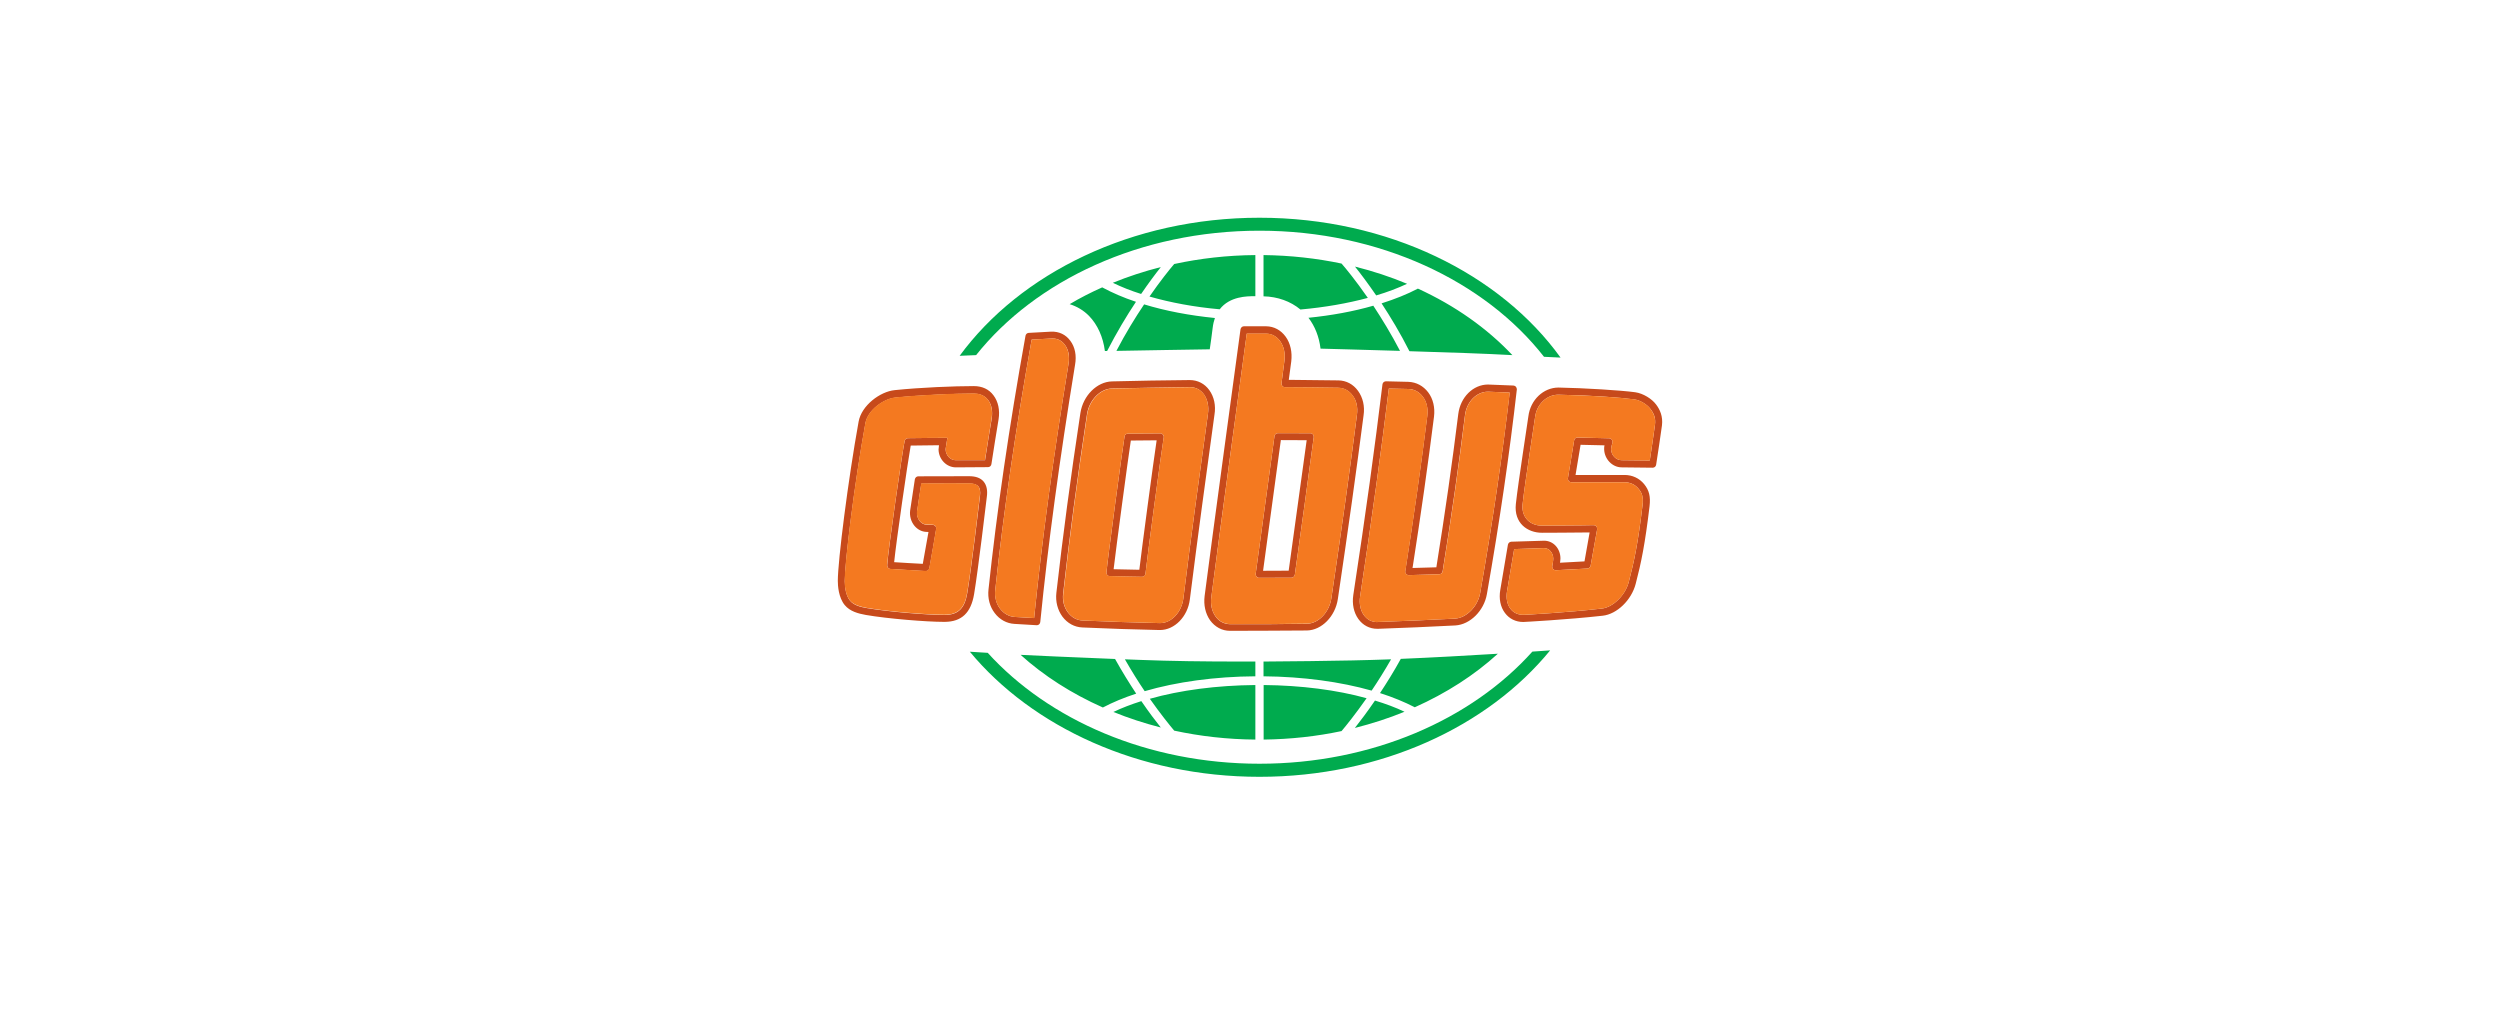 <svg width="240" height="97" viewBox="0 0 240 97" fill="none" xmlns="http://www.w3.org/2000/svg">
<path d="M102.753 32.719C102.313 32.118 101.669 31.806 100.896 31.839C100.177 31.871 99.469 31.914 98.75 31.957C98.6 31.967 98.482 32.075 98.45 32.225C96.861 41.068 95.702 49.032 94.897 56.576C94.801 57.424 95.015 58.24 95.498 58.862C95.97 59.485 96.647 59.85 97.376 59.893C98.095 59.935 98.814 59.978 99.523 60.021H99.544C99.705 60.021 99.845 59.893 99.866 59.721C100.617 52.176 101.723 44.105 103.204 35.026C103.365 34.135 103.204 33.32 102.753 32.719ZM102.581 34.919C101.111 43.88 100.027 51.865 99.276 59.334C98.653 59.292 98.042 59.259 97.43 59.227C96.872 59.195 96.378 58.916 96.013 58.444C95.638 57.961 95.477 57.328 95.541 56.651C96.335 49.193 97.484 41.326 99.04 32.601C99.662 32.568 101.025 32.493 101.025 32.493C101.53 32.493 101.948 32.708 102.238 33.116C102.581 33.577 102.699 34.21 102.581 34.919ZM158.979 38.825C158.582 38.289 157.745 37.763 156.983 37.656C155.674 37.473 152.057 37.248 149.621 37.205C148.161 37.205 146.916 38.396 146.723 39.974C146.68 40.382 145.746 46.295 145.521 48.388C145.328 50.223 146.637 51.146 148.032 51.146C148.032 51.146 151.327 51.135 152.604 51.114C152.454 51.972 152.229 53.228 152.111 53.893C151.327 53.936 150.544 53.979 149.76 54.022C149.76 54.022 149.803 53.754 149.803 53.614C149.803 52.659 149.116 51.908 148.236 51.908L145.081 52.004C144.92 52.015 144.791 52.133 144.759 52.294C144.523 53.732 144.276 55.17 144.029 56.619C143.879 57.478 144.04 58.272 144.48 58.852C144.888 59.399 145.51 59.71 146.229 59.71C146.272 59.71 150.393 59.495 153.86 59.109C155.223 58.959 156.618 57.617 157.026 56.05C157.552 54.054 157.927 52.208 158.357 48.602C158.464 47.669 158.324 47.068 157.831 46.467C157.369 45.908 156.704 45.597 155.953 45.597H151.252C151.316 45.243 151.671 43.118 151.735 42.7C152.336 42.71 154.032 42.753 154.032 42.753C154.032 42.753 153.989 42.914 153.999 43.161C154.042 44.095 154.794 44.857 155.663 44.867C156.65 44.878 157.648 44.889 158.657 44.9C158.84 44.9 158.968 44.771 158.99 44.61C159.183 43.397 159.366 42.131 159.548 40.843C159.655 39.963 159.355 39.319 158.979 38.825ZM158.883 40.757C158.722 41.927 158.55 43.086 158.378 44.213C157.466 44.202 156.575 44.191 155.663 44.181C155.137 44.17 154.686 43.708 154.665 43.14C154.654 42.936 154.794 42.517 154.794 42.517C154.815 42.41 154.804 42.303 154.74 42.217C154.676 42.131 154.579 42.077 154.472 42.077C154.472 42.077 152.153 42.023 151.445 42.002C151.263 42.002 151.134 42.131 151.112 42.303C151.059 42.646 150.587 45.501 150.522 45.898C150.511 45.994 150.533 46.102 150.597 46.177C150.662 46.252 150.758 46.295 150.855 46.295H155.942C156.489 46.295 156.983 46.52 157.305 46.928C157.627 47.315 157.777 47.69 157.681 48.527C157.262 52.09 156.876 53.915 156.36 55.879C156.028 57.145 154.847 58.304 153.774 58.422C150.329 58.819 146.326 59.023 146.326 59.023C145.768 59.045 145.306 58.852 144.995 58.433C144.673 58.004 144.566 57.413 144.673 56.759C144.909 55.407 145.135 54.054 145.36 52.713C146.304 52.681 147.249 52.648 148.215 52.616C148.719 52.616 149.106 53.067 149.116 53.625C149.116 53.85 149.02 54.344 149.02 54.344C149.009 54.451 149.03 54.548 149.106 54.634C149.17 54.709 149.267 54.752 149.374 54.741C150.383 54.688 151.381 54.634 152.39 54.58C152.54 54.569 152.669 54.451 152.701 54.301C152.819 53.689 153.162 51.736 153.323 50.824C153.334 50.717 153.313 50.609 153.248 50.534C153.184 50.459 153.076 50.416 152.98 50.416C152.078 50.448 148.011 50.459 148.011 50.459C146.873 50.459 146.047 49.643 146.165 48.431C146.38 46.37 147.324 40.467 147.367 40.049C147.517 38.815 148.483 37.892 149.599 37.892C152.894 37.956 155.534 38.16 156.876 38.342C157.423 38.407 158.099 38.815 158.41 39.222C158.786 39.684 158.958 40.156 158.883 40.757ZM145.532 37.13C145.478 37.065 145.392 37.022 145.296 37.012L142.849 36.915C141.421 36.915 140.198 38.128 139.994 39.748C139.414 44.428 138.727 49.236 137.89 54.462C137.128 54.484 136.366 54.505 135.604 54.526C136.409 49.364 137.085 44.61 137.665 39.995C137.772 39.126 137.579 38.289 137.107 37.666C136.635 37.044 135.969 36.69 135.218 36.657C134.488 36.647 133.769 36.625 133.05 36.604C132.878 36.604 132.739 36.733 132.717 36.894C131.988 42.904 131.108 49.332 129.916 57.124C129.788 57.993 129.959 58.798 130.399 59.42C130.839 60.032 131.483 60.365 132.213 60.365H132.299C134.767 60.279 137.257 60.172 139.715 60.043C141.132 59.957 142.462 58.637 142.741 57.038C143.976 50.019 144.909 43.59 145.618 37.376C145.618 37.301 145.585 37.205 145.532 37.13ZM142.097 56.931C141.872 58.218 140.788 59.324 139.672 59.388C137.225 59.517 134.735 59.624 132.277 59.71L132.213 59.721C131.687 59.721 131.247 59.485 130.925 59.045C130.592 58.572 130.464 57.929 130.571 57.252C131.73 49.579 132.61 43.225 133.329 37.301C133.952 37.312 134.574 37.334 135.207 37.344C135.755 37.355 136.248 37.623 136.592 38.085C136.957 38.568 137.107 39.222 137.021 39.92C136.431 44.642 135.733 49.515 134.907 54.827C134.885 54.924 134.918 55.031 134.982 55.095C135.046 55.17 135.143 55.213 135.229 55.213C136.216 55.181 137.204 55.16 138.18 55.127C138.33 55.127 138.459 54.999 138.491 54.849C139.35 49.515 140.048 44.61 140.638 39.845C140.799 38.568 141.743 37.602 142.849 37.602L144.931 37.688C144.222 43.762 143.299 50.073 142.097 56.931ZM91.763 44.867L94.854 44.846C95.015 44.846 95.155 44.717 95.176 44.556C95.391 43.129 95.627 41.691 95.863 40.253C96.003 39.373 95.831 38.546 95.369 37.945C94.94 37.366 94.285 37.065 93.491 37.065C91.602 37.065 88.394 37.194 85.893 37.452C84.487 37.591 82.705 38.922 82.426 40.478C81.407 46.123 80.43 53.872 80.43 55.761C80.43 56.222 80.495 57.36 81.096 58.09C81.6 58.701 82.405 58.905 83.113 59.034C85.206 59.399 88.973 59.699 90.594 59.699H90.722C92.322 59.678 93.212 58.83 93.513 57.038C93.91 54.666 94.672 48.205 94.736 47.69C94.822 47.068 94.715 46.585 94.436 46.241C94.146 45.887 93.674 45.715 93.04 45.715L88.157 45.726C87.996 45.726 87.857 45.844 87.825 46.016C87.825 46.016 87.513 48.055 87.374 49.01C87.309 49.525 87.449 50.062 87.782 50.47C88.072 50.824 88.479 51.038 88.898 51.06L89.134 51.071C89.08 51.393 88.726 53.346 88.587 54.129C88.039 54.108 86.172 53.99 85.839 53.968C86.032 52.026 87.138 44.385 87.428 42.775C87.932 42.775 89.778 42.753 90.143 42.742C90.111 42.968 90.1 43.161 90.1 43.161C90.121 44.095 90.862 44.867 91.763 44.867ZM87.159 42.066C87.009 42.066 86.88 42.174 86.848 42.335C86.655 43.129 85.228 53.045 85.174 54.258C85.163 54.451 85.303 54.612 85.485 54.623C85.904 54.645 88.243 54.795 88.876 54.827C89.048 54.827 89.188 54.709 89.22 54.548C89.392 53.582 89.81 51.242 89.874 50.781C89.896 50.684 89.864 50.588 89.799 50.513C89.735 50.438 89.649 50.395 89.552 50.395L88.93 50.373C88.705 50.362 88.469 50.244 88.297 50.03C88.093 49.772 87.996 49.439 88.039 49.117C88.168 48.194 88.308 47.347 88.447 46.424L93.051 46.413C93.47 46.413 93.77 46.51 93.931 46.703C94.082 46.885 94.135 47.196 94.082 47.615C94.017 48.141 93.255 54.591 92.858 56.941C92.611 58.412 91.989 59.023 90.712 59.034H90.594C89.005 59.034 85.292 58.733 83.231 58.379C82.598 58.272 81.965 58.111 81.6 57.66C81.224 57.209 81.096 56.394 81.096 55.782C81.096 54.097 81.986 46.638 83.081 40.628C83.306 39.383 84.82 38.289 85.957 38.171C88.436 37.924 91.624 37.784 93.491 37.784C93.899 37.784 94.468 37.892 94.854 38.396C95.198 38.847 95.316 39.469 95.208 40.167C94.983 41.508 94.768 42.85 94.564 44.181H91.753C91.227 44.181 90.787 43.708 90.776 43.118C90.787 43.022 90.948 42.034 90.948 42.034C90.948 42.034 87.739 42.045 87.159 42.066ZM111.403 41.605C110.362 41.616 109.321 41.616 108.27 41.626C108.119 41.626 107.98 41.745 107.958 41.895C107.797 42.775 106.338 53.625 106.22 54.945C106.209 55.031 106.241 55.127 106.295 55.203C106.359 55.278 106.445 55.31 106.531 55.31C107.572 55.342 108.602 55.353 109.643 55.374C109.815 55.374 109.954 55.246 109.965 55.074C110.04 54.205 111.489 43.333 111.715 42.002C111.736 41.905 111.704 41.809 111.639 41.734C111.586 41.648 111.5 41.594 111.403 41.605ZM109.375 54.698C108.549 54.677 107.733 54.666 106.907 54.645C107.153 52.541 108.291 44.052 108.559 42.292C109.386 42.281 110.212 42.27 111.038 42.27C110.706 44.47 109.59 52.852 109.375 54.698ZM116.093 37.452C115.643 36.829 114.977 36.486 114.215 36.486C111.747 36.507 109.225 36.55 106.756 36.614C105.307 36.647 103.977 37.977 103.719 39.641C102.775 45.866 102.023 51.511 101.412 56.909C101.315 57.746 101.53 58.562 101.991 59.195C102.474 59.839 103.15 60.204 103.901 60.236C106.413 60.354 108.903 60.429 111.307 60.483H111.36C112.756 60.483 114.022 59.195 114.226 57.542C114.988 51.479 115.814 45.447 116.587 39.823C116.737 38.933 116.555 38.096 116.093 37.452ZM115.964 39.737C115.181 45.35 114.355 51.393 113.603 57.456C113.432 58.776 112.455 59.818 111.371 59.818H111.328C108.924 59.764 106.445 59.678 103.934 59.571C103.376 59.549 102.871 59.27 102.506 58.776C102.141 58.283 101.98 57.65 102.056 56.995C102.657 51.597 103.408 45.952 104.352 39.748C104.567 38.396 105.619 37.312 106.767 37.291C109.235 37.237 111.747 37.194 114.237 37.162C114.773 37.162 115.245 37.409 115.578 37.859C115.922 38.353 116.072 39.019 115.964 39.737ZM130.367 37.516C129.906 36.883 129.24 36.529 128.489 36.518C126.901 36.496 125.312 36.475 123.724 36.464C123.788 35.992 123.96 34.704 123.96 34.704C124.067 33.813 123.885 32.955 123.423 32.322C122.962 31.688 122.307 31.334 121.556 31.323H119.41C119.249 31.323 119.12 31.452 119.088 31.613C118.712 34.404 116.383 51.457 115.643 57.22C115.535 58.079 115.718 58.905 116.168 59.549C116.641 60.193 117.317 60.558 118.068 60.558C118.68 60.558 123.638 60.547 125.462 60.526C126.879 60.504 128.188 59.173 128.435 57.499C129.444 50.695 130.228 45.093 130.904 39.866C131.033 39.008 130.839 38.16 130.367 37.516ZM130.271 39.802C129.605 45.029 128.822 50.62 127.813 57.424C127.609 58.787 126.579 59.86 125.462 59.882C123.058 59.925 120.547 59.935 118.079 59.925C117.521 59.914 117.027 59.657 116.694 59.184C116.34 58.691 116.19 58.047 116.286 57.317C117.016 51.586 119.324 34.726 119.689 32.032H121.545C122.082 32.032 122.565 32.289 122.897 32.762C123.252 33.255 123.402 33.931 123.305 34.651C123.305 34.651 123.101 36.185 123.026 36.786C123.016 36.883 123.048 36.979 123.101 37.054C123.166 37.13 123.252 37.172 123.338 37.172C125.044 37.183 126.761 37.194 128.468 37.226C129.015 37.237 129.498 37.495 129.841 37.956C130.217 38.428 130.367 39.094 130.271 39.802ZM125.806 41.594C125.806 41.594 123.574 41.584 122.672 41.584C122.511 41.584 122.372 41.712 122.35 41.873C122.275 42.464 120.547 55.085 120.547 55.085C120.536 55.17 120.569 55.278 120.622 55.353C120.687 55.428 120.773 55.471 120.869 55.471C121.91 55.471 122.94 55.46 123.981 55.46C124.142 55.46 124.271 55.331 124.303 55.17C124.421 54.398 125.956 43.279 126.117 41.97C126.128 41.873 126.106 41.777 126.042 41.702C125.988 41.637 125.903 41.594 125.806 41.594ZM123.713 54.784C122.897 54.784 122.071 54.795 121.255 54.795C121.255 54.795 122.79 43.537 122.962 42.249C123.767 42.249 125.441 42.26 125.441 42.26C125.151 44.428 123.96 53.002 123.713 54.784Z" fill="#C74A1B"/>
<path d="M102.581 34.919C101.121 43.88 100.027 51.865 99.275 59.334C98.653 59.291 98.041 59.259 97.429 59.227C96.882 59.195 96.378 58.916 96.013 58.444C95.637 57.961 95.465 57.328 95.54 56.651C96.335 49.193 97.483 41.326 99.039 32.6C99.662 32.568 101.025 32.493 101.025 32.493C101.529 32.493 101.948 32.708 102.237 33.116C102.57 33.577 102.688 34.21 102.581 34.919ZM158.882 40.757C158.721 41.927 158.549 43.086 158.378 44.213C157.465 44.202 156.575 44.191 155.662 44.181C155.136 44.17 154.686 43.708 154.664 43.14C154.653 42.936 154.793 42.517 154.793 42.517C154.814 42.41 154.804 42.302 154.739 42.217C154.675 42.131 154.578 42.077 154.471 42.077C154.471 42.077 152.153 42.023 151.445 42.002C151.262 42.002 151.133 42.131 151.112 42.302C151.069 42.646 150.586 45.501 150.522 45.898C150.5 45.994 150.532 46.102 150.597 46.177C150.661 46.252 150.758 46.295 150.854 46.295H155.941C156.489 46.295 156.982 46.52 157.304 46.928C157.626 47.314 157.787 47.69 157.68 48.527C157.261 52.09 156.875 53.915 156.36 55.879C156.038 57.145 154.847 58.304 153.773 58.422C150.328 58.819 146.325 59.023 146.325 59.023C145.767 59.045 145.306 58.852 144.994 58.433C144.673 58.004 144.565 57.413 144.673 56.759C144.909 55.407 145.134 54.054 145.359 52.713C146.304 52.681 147.248 52.648 148.214 52.616C148.719 52.616 149.105 53.056 149.116 53.625C149.116 53.85 149.019 54.344 149.019 54.344C149.008 54.451 149.041 54.548 149.105 54.634C149.169 54.709 149.266 54.752 149.373 54.741C150.382 54.687 151.38 54.634 152.389 54.58C152.539 54.569 152.668 54.451 152.7 54.301C152.818 53.689 153.162 51.736 153.323 50.824C153.333 50.717 153.312 50.609 153.248 50.534C153.183 50.459 153.076 50.416 152.979 50.416C152.078 50.448 148.01 50.459 148.01 50.459C146.873 50.459 146.046 49.643 146.164 48.431C146.379 46.37 147.323 40.467 147.366 40.049C147.517 38.815 148.472 37.892 149.599 37.892C152.883 37.956 155.534 38.16 156.875 38.331C157.422 38.396 158.098 38.804 158.41 39.212C158.775 39.694 158.957 40.156 158.882 40.757ZM142.097 56.93C141.871 58.218 140.777 59.324 139.671 59.388C137.224 59.517 134.734 59.624 132.277 59.71L132.212 59.721C131.687 59.721 131.236 59.485 130.925 59.045C130.592 58.572 130.463 57.928 130.57 57.252C131.729 49.59 132.61 43.225 133.329 37.301C133.951 37.312 134.574 37.333 135.207 37.344C135.754 37.355 136.258 37.623 136.602 38.085C136.967 38.568 137.117 39.222 137.031 39.92C136.441 44.642 135.743 49.514 134.917 54.827C134.895 54.923 134.928 55.031 134.992 55.095C135.056 55.17 135.142 55.213 135.239 55.213C136.226 55.181 137.214 55.16 138.19 55.127C138.341 55.117 138.469 54.999 138.501 54.848C139.36 49.514 140.068 44.61 140.648 39.845C140.809 38.568 141.764 37.602 142.859 37.602L144.941 37.688C144.222 43.762 143.299 50.073 142.097 56.93ZM87.159 42.066C87.008 42.066 86.88 42.174 86.847 42.324C86.654 43.118 85.227 53.035 85.162 54.247C85.152 54.441 85.291 54.602 85.474 54.612C85.892 54.634 88.232 54.784 88.865 54.806C89.037 54.806 89.176 54.687 89.209 54.526C89.38 53.56 89.799 51.221 89.863 50.759C89.885 50.663 89.852 50.566 89.788 50.491C89.734 50.416 89.638 50.373 89.541 50.373L88.919 50.352C88.693 50.341 88.457 50.223 88.285 50.008C88.071 49.751 87.985 49.418 88.028 49.096C88.157 48.173 88.296 47.325 88.436 46.402L93.04 46.391C93.459 46.391 93.759 46.488 93.92 46.681C94.07 46.864 94.124 47.175 94.07 47.593C94.006 48.119 93.244 54.569 92.847 56.92C92.6 58.39 91.977 59.002 90.7 59.013H90.582C88.994 59.013 85.281 58.712 83.22 58.358C82.587 58.24 81.954 58.079 81.589 57.639C81.213 57.188 81.084 56.372 81.084 55.761C81.084 54.076 81.975 46.617 83.07 40.607C83.295 39.362 84.808 38.267 85.946 38.149C88.425 37.902 91.612 37.763 93.48 37.763C93.888 37.763 94.457 37.87 94.843 38.374C95.186 38.825 95.304 39.448 95.197 40.145C94.982 41.487 94.757 42.828 94.553 44.159L91.752 44.181C91.226 44.181 90.786 43.708 90.775 43.118C90.786 43.022 90.947 42.034 90.947 42.034C90.947 42.034 87.728 42.045 87.159 42.066ZM111.403 41.605C110.362 41.616 109.321 41.616 108.269 41.626C108.119 41.626 107.979 41.744 107.958 41.895C107.797 42.775 106.337 53.625 106.219 54.945C106.208 55.031 106.241 55.127 106.294 55.192C106.359 55.267 106.444 55.299 106.53 55.299C107.561 55.331 108.602 55.342 109.643 55.364C109.814 55.364 109.954 55.235 109.965 55.063C110.04 54.194 111.489 43.322 111.714 41.98C111.725 41.884 111.703 41.787 111.639 41.712C111.585 41.648 111.499 41.594 111.403 41.605ZM115.964 39.737C115.18 45.35 114.354 51.393 113.603 57.456C113.431 58.776 112.454 59.817 111.381 59.817H111.338C108.934 59.764 106.455 59.678 103.944 59.571C103.386 59.549 102.881 59.27 102.527 58.787C102.152 58.293 102.001 57.66 102.076 57.006C102.677 51.607 103.429 45.962 104.373 39.759C104.588 38.407 105.64 37.323 106.788 37.301C109.256 37.248 111.768 37.205 114.257 37.172C114.794 37.172 115.266 37.419 115.599 37.87C115.921 38.353 116.06 39.018 115.964 39.737ZM130.27 39.802C129.605 45.028 128.821 50.62 127.812 57.424C127.608 58.787 126.578 59.86 125.462 59.871C123.058 59.914 120.547 59.925 118.078 59.914C117.531 59.903 117.026 59.646 116.694 59.173C116.34 58.68 116.189 58.036 116.286 57.306C117.026 51.575 119.323 34.715 119.688 32.021H121.545C122.081 32.021 122.564 32.279 122.897 32.751C123.251 33.245 123.401 33.921 123.305 34.64C123.305 34.64 123.101 36.174 123.026 36.775C123.015 36.872 123.036 36.968 123.101 37.044C123.165 37.119 123.251 37.162 123.348 37.162C125.054 37.172 126.76 37.183 128.478 37.215C129.025 37.226 129.508 37.484 129.851 37.945C130.216 38.428 130.366 39.093 130.27 39.802ZM125.805 41.594C125.805 41.594 123.573 41.583 122.672 41.583C122.511 41.583 122.371 41.712 122.35 41.873C122.274 42.463 120.547 55.084 120.547 55.084C120.536 55.181 120.568 55.278 120.622 55.353C120.675 55.428 120.772 55.471 120.868 55.471C121.899 55.471 122.94 55.46 123.981 55.46C124.142 55.46 124.271 55.331 124.303 55.17C124.421 54.398 125.956 43.279 126.117 41.97C126.127 41.873 126.106 41.777 126.041 41.701C125.988 41.637 125.902 41.594 125.805 41.594Z" fill="#F47920"/>
<path d="M111.446 25.635C109.847 26.043 108.302 26.547 106.831 27.148C107.647 27.545 108.559 27.91 109.547 28.221C110.266 27.17 110.92 26.29 111.446 25.635ZM135.078 27.245C133.49 26.579 131.827 26.032 130.077 25.592C130.603 26.247 131.311 27.191 132.116 28.361C133.2 28.039 134.188 27.663 135.078 27.245ZM131.311 28.597C130.142 26.912 129.186 25.753 128.789 25.302C126.396 24.798 123.885 24.519 121.298 24.487V28.447C122.651 28.479 123.885 28.919 124.84 29.713C127.158 29.509 129.358 29.123 131.311 28.597ZM110.351 28.468C112.369 29.048 114.655 29.477 117.091 29.692C118.057 28.436 119.742 28.436 120.408 28.436H120.515V24.487C117.81 24.508 115.202 24.808 112.723 25.345C112.219 25.935 111.36 27.009 110.351 28.468ZM116.136 33.534C116.222 32.944 116.34 32.128 116.415 31.484C116.458 31.119 116.533 30.808 116.63 30.529C114.172 30.282 111.865 29.842 109.836 29.22C108.978 30.497 108.055 31.999 107.175 33.684C109.815 33.641 114.301 33.555 116.136 33.534ZM133.544 63.294C132.256 63.337 131 63.38 129.82 63.401C127.265 63.444 124.336 63.498 121.298 63.509V64.925C125.087 64.958 128.682 65.451 131.676 66.299C132.277 65.408 132.911 64.4 133.544 63.294ZM125.613 30.507C126.235 31.323 126.632 32.321 126.772 33.469C127.448 33.491 128.457 33.523 129.551 33.544C130.947 33.587 132.632 33.63 134.402 33.684C133.554 32.053 132.653 30.593 131.837 29.348C129.938 29.896 127.834 30.282 125.613 30.507ZM135.304 33.716C138.91 33.824 142.731 33.952 145.188 34.092C142.763 31.516 139.683 29.337 136.119 27.706C135.1 28.243 133.919 28.715 132.632 29.123C133.49 30.432 134.435 31.988 135.304 33.716ZM130.067 69.884C131.719 69.465 133.318 68.95 134.832 68.328C133.984 67.92 133.029 67.566 131.998 67.254C131.258 68.338 130.582 69.229 130.067 69.884ZM106.069 33.695C106.134 33.695 106.209 33.695 106.284 33.695C107.196 31.924 108.151 30.325 109.053 28.973C107.851 28.576 106.767 28.103 105.812 27.588C104.728 28.071 103.676 28.608 102.689 29.198C103.397 29.423 104.03 29.799 104.545 30.325C105.361 31.162 105.898 32.353 106.069 33.695ZM132.481 66.535C133.726 66.932 134.842 67.394 135.819 67.898C138.845 66.546 141.55 64.807 143.793 62.758C140.809 62.94 137.558 63.123 134.477 63.251C133.812 64.464 133.125 65.559 132.481 66.535ZM109.386 63.348C108.913 63.326 108.441 63.316 107.99 63.294C108.634 64.421 109.278 65.451 109.89 66.353C112.938 65.462 116.641 64.947 120.515 64.925V63.509C120.075 63.509 119.646 63.509 119.206 63.509C115.6 63.509 112.391 63.466 109.386 63.348ZM121.309 65.763V71C123.896 70.968 126.407 70.689 128.789 70.184C129.251 69.637 130.131 68.542 131.193 67.029C128.328 66.235 124.904 65.795 121.309 65.763ZM107.046 63.262C102.699 63.09 99.265 62.929 97.977 62.865C100.21 64.883 102.882 66.589 105.876 67.92C106.81 67.426 107.894 66.975 109.074 66.589C108.43 65.612 107.733 64.496 107.046 63.262ZM106.885 68.349C108.334 68.939 109.858 69.433 111.435 69.841C110.931 69.208 110.287 68.36 109.568 67.308C108.591 67.619 107.69 67.963 106.885 68.349ZM112.723 70.141C115.202 70.678 117.821 70.978 120.515 71V65.763C116.823 65.795 113.303 66.256 110.384 67.083C111.414 68.542 112.273 69.605 112.723 70.141Z" fill="#00AB4E"/>
<path d="M120.911 22.147C132.427 22.147 142.547 26.988 148.225 34.253C148.772 34.285 149.298 34.307 149.813 34.328C144.039 26.311 133.242 20.902 120.911 20.902C108.666 20.902 97.933 26.236 92.127 34.157C92.696 34.135 93.233 34.114 93.705 34.092C99.415 26.923 109.471 22.147 120.911 22.147ZM120.911 73.318C110.179 73.318 100.67 69.111 94.821 62.672C94.231 62.629 93.662 62.597 93.104 62.565C99.093 69.787 109.32 74.574 120.911 74.574C132.566 74.574 142.848 69.745 148.815 62.436C148.267 62.479 147.699 62.511 147.108 62.554C141.27 69.069 131.708 73.318 120.911 73.318Z" fill="#00AB4E"/>
</svg>
